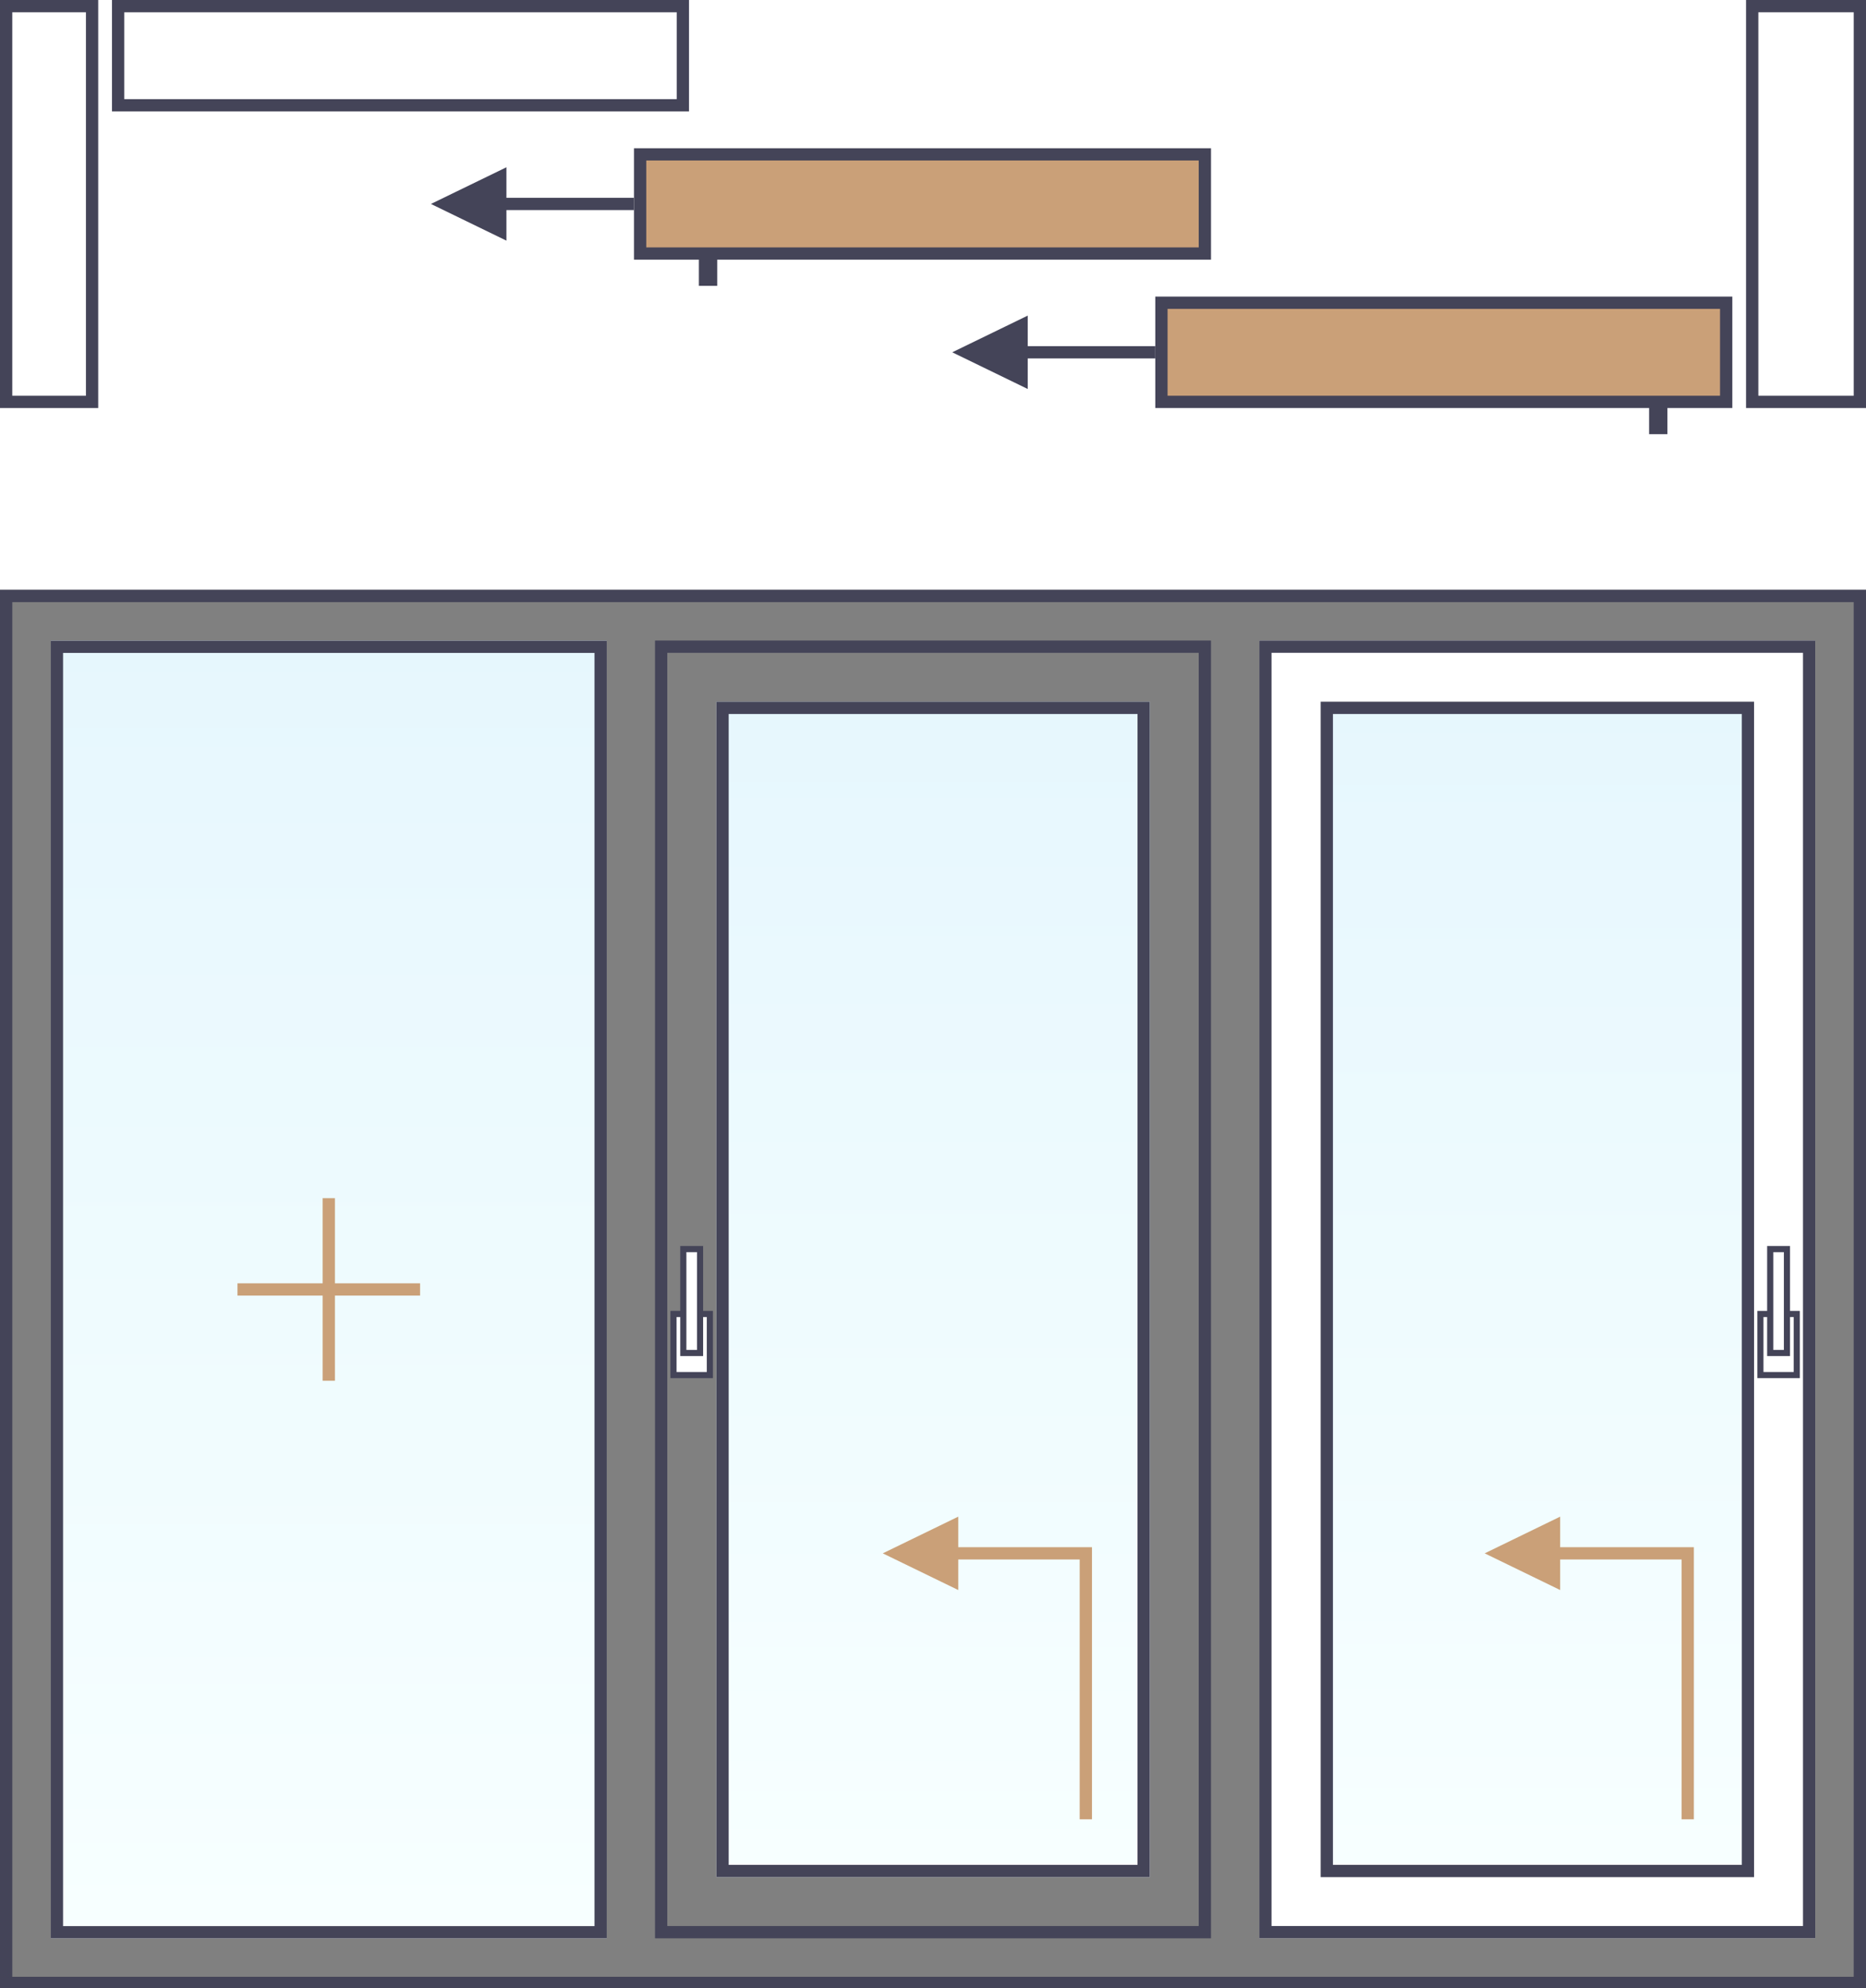 <?xml version="1.0" encoding="utf-8"?>
<!-- Generator: Adobe Illustrator 17.0.0, SVG Export Plug-In . SVG Version: 6.00 Build 0)  -->
<!DOCTYPE svg PUBLIC "-//W3C//DTD SVG 1.1//EN" "http://www.w3.org/Graphics/SVG/1.1/DTD/svg11.dtd">
<svg version="1.1" xmlns="http://www.w3.org/2000/svg" xmlns:xlink="http://www.w3.org/1999/xlink" x="0px" y="0px" width="152px"
	 height="162px" viewBox="0 0 152 162" enable-background="new 0 0 152 162" xml:space="preserve">
<rect x="0" y="0" width="152" height="162" fill="#808080" stroke="none"/>
<g id="Layer_5">
	<rect y="0" fill="#FFFFFF" width="152" height="48.058"/>
</g>
<g id="stiklas">
	<rect x="58.356" y="57.173" fill="#FFFFFF" width="35.304" height="95.766"/>
	<rect x="102.573" y="52.188" fill="#FFFFFF" width="45.294" height="105.734"/>
	<g>
		
			<linearGradient id="SVGID_1_" gradientUnits="userSpaceOnUse" x1="76.008" y1="57.769" x2="76.008" y2="151.802" gradientTransform="matrix(-1 0 0 1 152.016 0)">
			<stop  offset="0" style="stop-color:#C1EBFB"/>
			<stop  offset="1" style="stop-color:#EBFFFF"/>
		</linearGradient>
		<rect x="58.356" y="57.173" opacity="0.4" fill="url(#SVGID_1_)" width="35.304" height="95.766"/>
	</g>
	<g>
		
			<linearGradient id="SVGID_2_" gradientUnits="userSpaceOnUse" x1="125.171" y1="58.119" x2="125.171" y2="151.492" gradientTransform="matrix(-1 0 0 1 250.44 0)">
			<stop  offset="0" style="stop-color:#C1EBFB"/>
			<stop  offset="1" style="stop-color:#EBFFFF"/>
		</linearGradient>
		<rect x="107.913" y="57.527" opacity="0.4" fill="url(#SVGID_2_)" width="34.712" height="95.094"/>
	</g>
	<rect x="4.137" y="52.196" fill="#FFFFFF" width="45.29" height="105.734"/>
	<g>
		
			<linearGradient id="SVGID_3_" gradientUnits="userSpaceOnUse" x1="26.798" y1="52.855" x2="26.798" y2="156.676" gradientTransform="matrix(-1 0 0 1 53.58 0)">
			<stop  offset="0" style="stop-color:#C1EBFB"/>
			<stop  offset="1" style="stop-color:#EBFFFF"/>
		</linearGradient>
		<rect x="4.137" y="52.196" opacity="0.4" fill="url(#SVGID_3_)" width="45.29" height="105.734"/>
	</g>
</g>
<g id="istrizaines">
	<g>
		<line fill="none" stroke="#CAA078" stroke-miterlimit="10" x1="26.782" y1="97.621" x2="26.782" y2="112.496"/>
		<line fill="none" stroke="#CAA078" stroke-miterlimit="10" x1="34.219" y1="105.058" x2="19.344" y2="105.058"/>
	</g>
	<g>
		<polyline fill="none" stroke="#CAA078" stroke-miterlimit="10" points="88.448,148.225 88.448,126.558 77.948,126.558 		"/>
		<polygon fill="#CAA078" points="78.057,129.548 78.057,123.568 71.908,126.558 		"/>
	</g>
	<g>
		<polyline fill="none" stroke="#CAA078" stroke-miterlimit="10" points="137.479,148.225 137.479,126.558 126.979,126.558 		"/>
		<polygon fill="#CAA078" points="127.088,129.548 127.088,123.568 120.939,126.558 		"/>
	</g>
</g>
<g id="langu_remai">
	<g>
		<g>
			<path fill="#444458" d="M151,49.058v112H1v-112H151 M152,48.058H0v114h152V48.058L152,48.058z"/>
		</g>
	</g>
	<g>
		<g>
			<g>
				<path fill="#444458" d="M92.66,58.173v93.766H59.356V58.173H92.66 M93.66,57.173H58.356v95.766H93.66V57.173L93.66,57.173z"/>
			</g>
		</g>
		<g>
			<g>
				<path fill="#444458" d="M97.645,53.188v103.734h-43.29V53.188H97.645 M98.645,52.188h-45.29v105.734h45.29V52.188L98.645,52.188
					z"/>
			</g>
		</g>
	</g>
	<g>
		<g>
			<g>
				<path fill="#444458" d="M48.427,53.196v103.734H5.137V53.196H48.427 M49.427,52.196H4.137v105.734h45.29V52.196L49.427,52.196z"
					/>
			</g>
		</g>
	</g>
	<g>
		<g>
			<g>
				<path fill="#444458" d="M141.882,58.173v93.766h-33.304V58.173H141.882 M142.882,57.173h-35.304v95.766h35.304V57.173
					L142.882,57.173z"/>
			</g>
		</g>
		<g>
			<g>
				<path fill="#444458" d="M146.867,53.188v103.734h-43.29V53.188H146.867 M147.867,52.188h-45.29v105.734h45.29V52.188
					L147.867,52.188z"/>
			</g>
		</g>
	</g>
</g>
<g id="rankenele">
	<g>
		<g>
			<rect x="54.861" y="107.055" fill="#FFFFFF" width="2.963" height="4.978"/>
			<g>
				<path fill="#444458" d="M57.574,107.305v4.478h-2.463v-4.478H57.574 M58.074,106.805h-3.463v5.478h3.463V106.805L58.074,106.805
					z"/>
			</g>
		</g>
		<g>
			<rect x="55.661" y="101.768" fill="#FFFFFF" width="1.364" height="8.467"/>
			<path fill="#444458" d="M56.775,102.018v7.967h-0.864v-7.967H56.775 M57.275,101.518h-1.864v8.967h1.864V101.518L57.275,101.518z
				"/>
		</g>
	</g>
	<g>
		<g>
			<rect x="143.397" y="107.055" fill="#FFFFFF" width="2.964" height="4.978"/>
			<g>
				<path fill="#444458" d="M146.111,107.305v4.478h-2.463v-4.478H146.111 M146.611,106.805h-3.463v5.478h3.463V106.805
					L146.611,106.805z"/>
			</g>
		</g>
		<g>
			<rect x="144.197" y="101.768" fill="#FFFFFF" width="1.364" height="8.467"/>
			<path fill="#444458" d="M145.311,102.018v7.967h-0.864v-7.967H145.311 M145.811,101.518h-1.864v8.967h1.864V101.518
				L145.811,101.518z"/>
		</g>
	</g>
</g>
<g id="top_view_1_">
	<g id="top_view">
		<g>
			<rect x="0.5" y="0.5" fill="#FFFFFF" width="7" height="32.243"/>
			<g>
				<path fill="#444458" d="M7,1v31.243H1V1H7 M8,0H0v33.243h8V0L8,0z"/>
			</g>
		</g>
		<g>
			<rect x="142.729" y="0.5" fill="#FFFFFF" width="8.771" height="32.243"/>
			<g>
				<path fill="#444458" d="M151,1v31.243h-7.771V1H151 M152,0h-9.771v33.243H152V0L152,0z"/>
			</g>
		</g>
		<g>
			<rect x="52.143" y="12.578" fill="#CAA078" width="46.003" height="8.078"/>
			<g>
				<path fill="#444458" d="M97.645,13.078v7.078H52.643v-7.078H97.645 M98.645,12.078H51.643v9.078h47.003V12.078L98.645,12.078z"
					/>
			</g>
		</g>
		<g>
			<rect x="56.929" y="20.242" fill="#444458" width="1.492" height="3.047"/>
		</g>
		<g>
			<line fill="none" stroke="#444458" stroke-miterlimit="10" x1="94.107" y1="28.703" x2="83.607" y2="28.703"/>
			<polygon fill="#444458" points="83.716,31.693 83.716,25.714 77.567,28.703 			"/>
		</g>
		<g>
			<rect x="94.606" y="24.664" fill="#CAA078" width="46.003" height="8.078"/>
			<g>
				<path fill="#444458" d="M140.109,25.164v7.078H95.107v-7.078H140.109 M141.109,24.164H94.107v9.078h47.003V24.164
					L141.109,24.164z"/>
			</g>
		</g>
		<g>
			<rect x="134.331" y="32.328" fill="#444458" width="1.492" height="3.047"/>
		</g>
		<g>
			<rect x="9.623" y="0.5" fill="#FFFFFF" width="46.002" height="8.078"/>
			<g>
				<path fill="#444458" d="M55.125,1v7.078H10.122V1H55.125 M56.125,0H9.122v9.078h47.003V0L56.125,0z"/>
			</g>
		</g>
		<g>
			<line fill="none" stroke="#444458" stroke-miterlimit="10" x1="51.643" y1="16.617" x2="41.143" y2="16.617"/>
			<polygon fill="#444458" points="41.252,19.607 41.252,13.628 35.103,16.617 			"/>
		</g>
	</g>
</g>
</svg>

